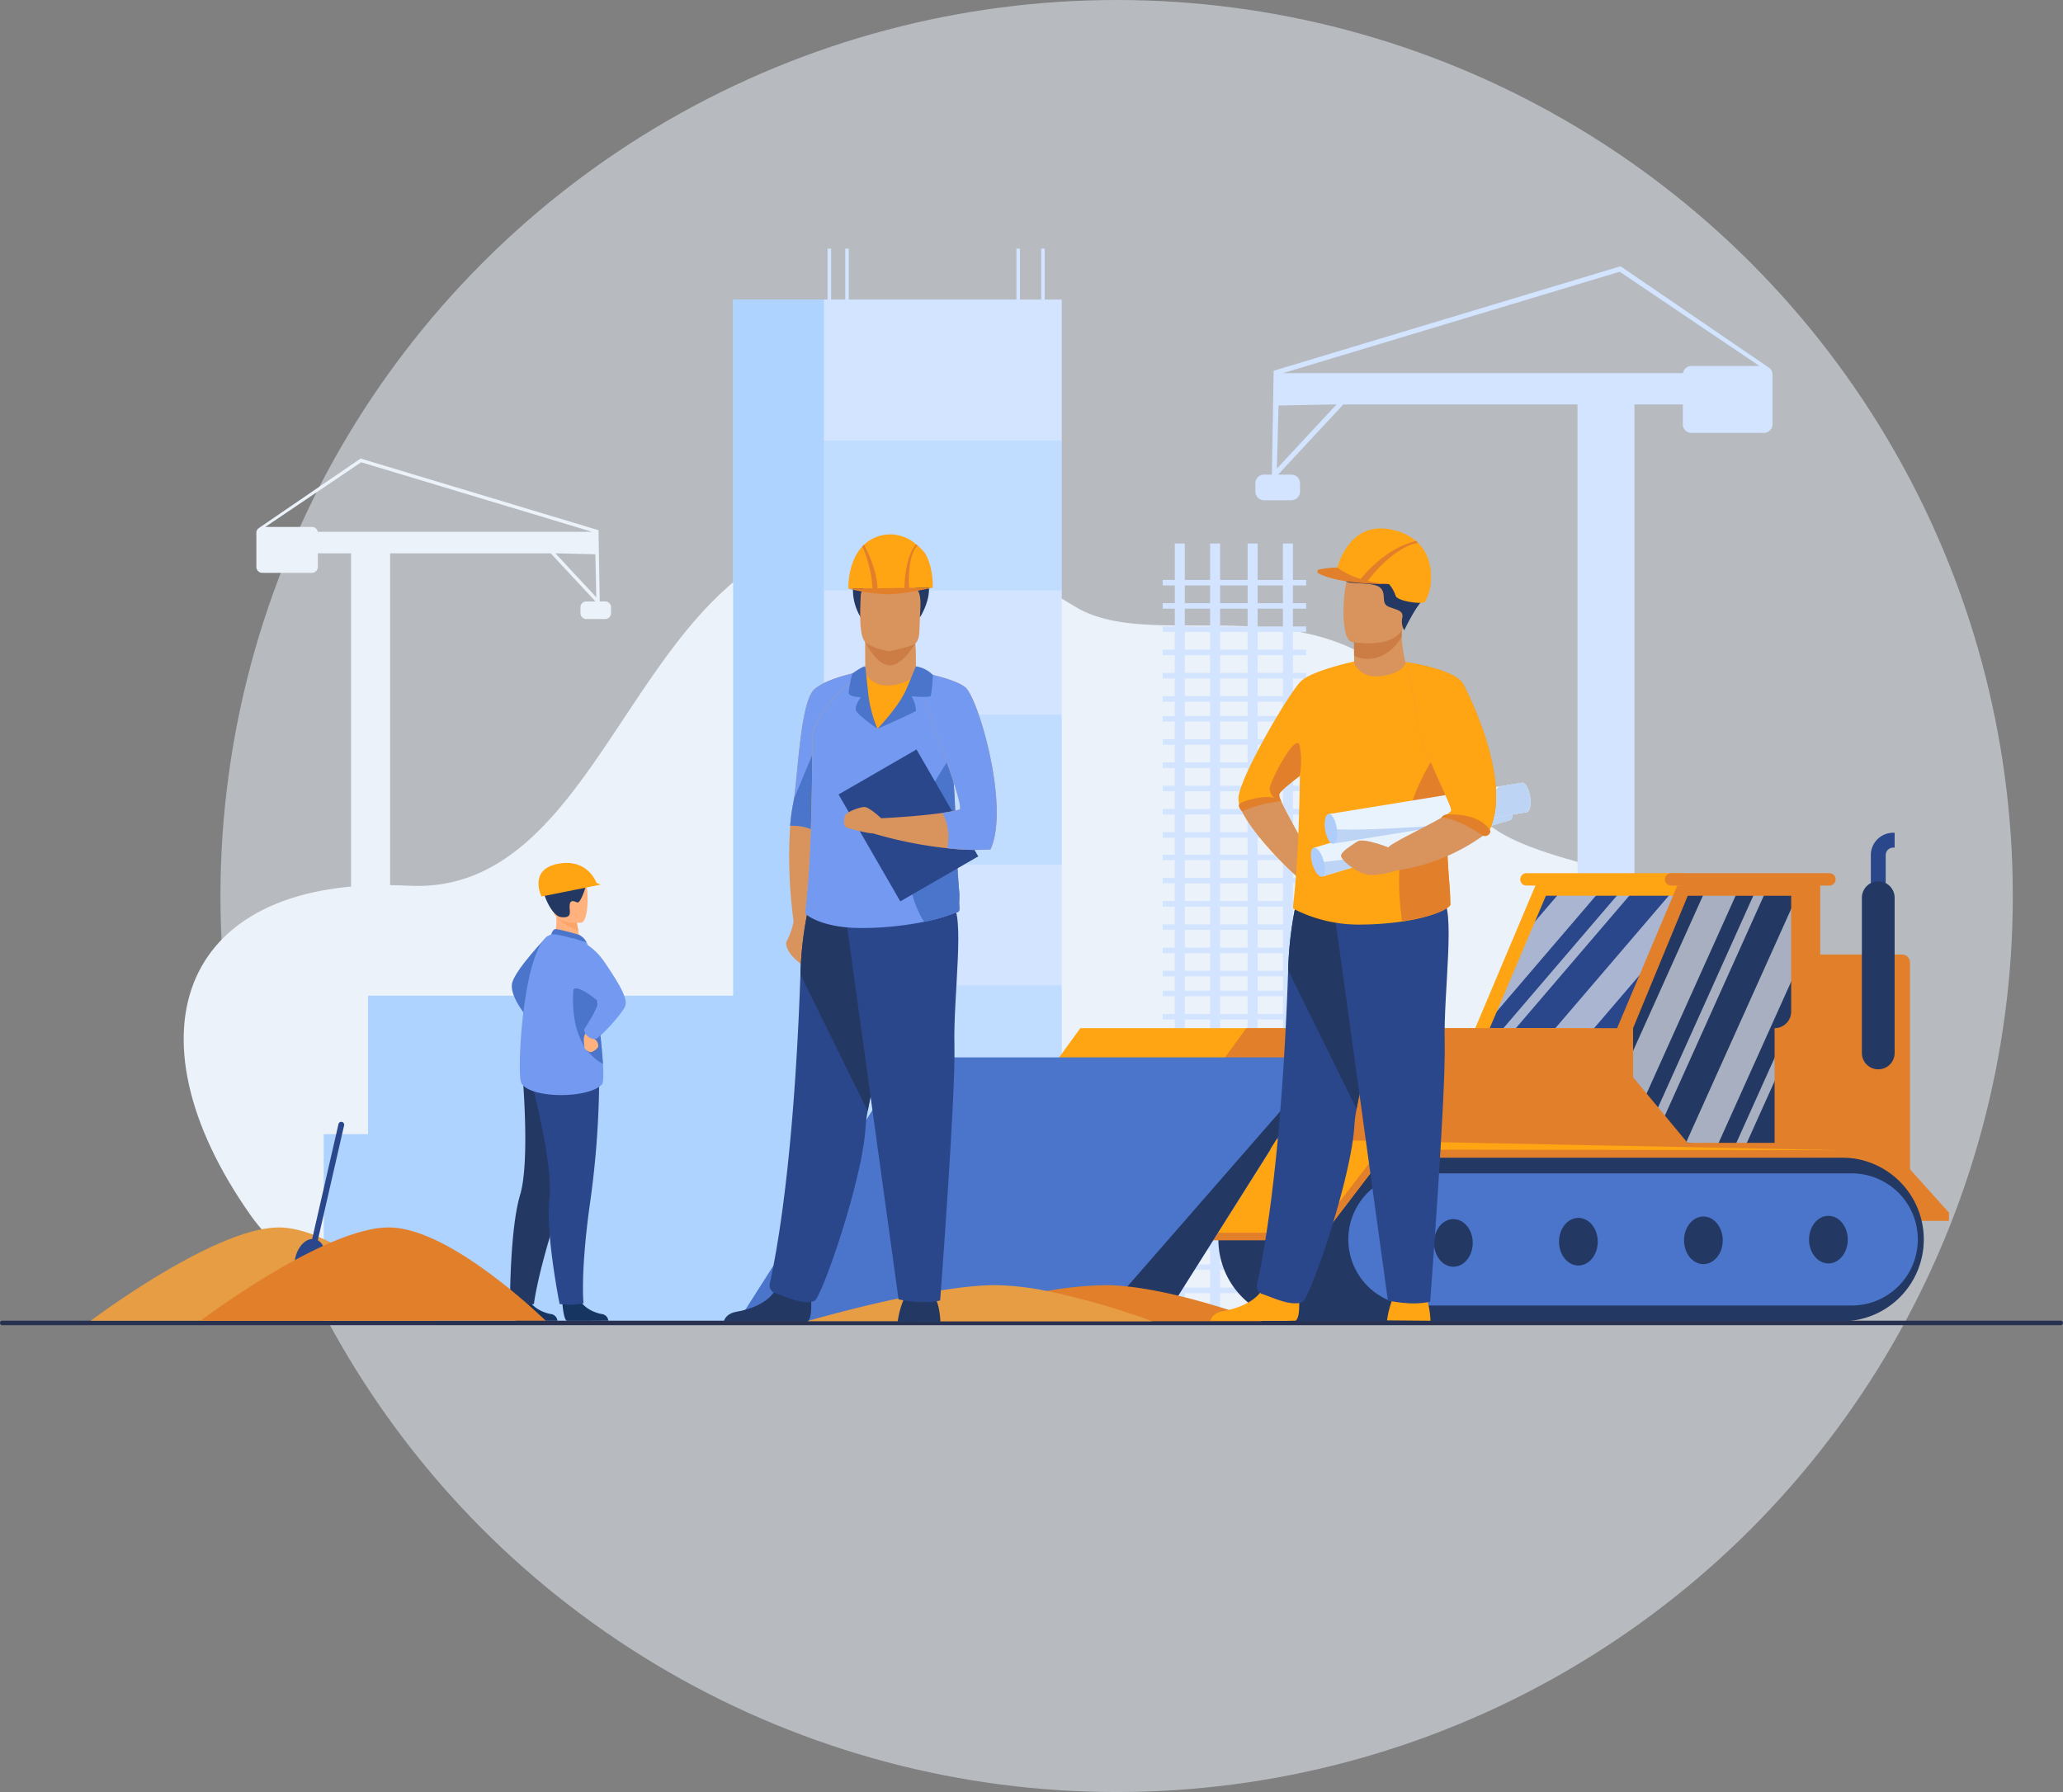 <?xml version="1.0" encoding="utf-8"?>
<svg xmlns="http://www.w3.org/2000/svg" xmlns:xlink="http://www.w3.org/1999/xlink" width="575.5" height="500" viewBox="0 0 575.5 500">
  <rect x="0" y="0" width="575.5" height="500" fill="#808080" stroke="none"/>
  <defs>
    <clipPath id="clip-path">
      <rect id="Rectangle_10417" data-name="Rectangle 10417" width="575.5" height="300.383" fill="none"/>
    </clipPath>
    <clipPath id="clip-path-2">
      <rect id="Rectangle_10406" data-name="Rectangle 10406" width="575.5" height="300.382" fill="none"/>
    </clipPath>
    <clipPath id="clip-path-3">
      <rect id="Rectangle_10397" data-name="Rectangle 10397" width="66.328" height="41.777" fill="none"/>
    </clipPath>
    <clipPath id="clip-path-6">
      <path id="Path_68865" data-name="Path 68865" d="M2194.032,860.853l-18.128,41.93v14.738l12.108,17.333h40.2l-1.142-74Z" transform="translate(-2175.904 -860.853)" fill="none"/>
    </clipPath>
    <clipPath id="clip-path-7">
      <rect id="Rectangle_10407" data-name="Rectangle 10407" width="40.371" height="72.189" fill="none"/>
    </clipPath>
    <clipPath id="clip-path-8">
      <rect id="Rectangle_10408" data-name="Rectangle 10408" width="34.592" height="71.27" fill="none"/>
    </clipPath>
    <clipPath id="clip-path-12">
      <path id="Path_68870" data-name="Path 68870" d="M2008.406,863.853l-16.5,38.92,38.609,3.84,17.713-42.76Z" transform="translate(-1991.904 -863.853)" fill="none"/>
    </clipPath>
    <clipPath id="clip-path-13">
      <rect id="Rectangle_10412" data-name="Rectangle 10412" width="51.493" height="54.225" fill="none"/>
    </clipPath>
    <clipPath id="clip-path-14">
      <rect id="Rectangle_10413" data-name="Rectangle 10413" width="46.102" height="51.949" fill="none"/>
    </clipPath>
  </defs>
  <g id="Group_41496" data-name="Group 41496" transform="translate(-205.5 -1047)">
    <circle id="Ellipse_1472" data-name="Ellipse 1472" cx="250" cy="250" r="250" transform="translate(267 1047)" fill="#eef6ff" opacity="0.5" style="mix-blend-mode: multiply;isolation: isolate"/>
    <g id="Group_41487" data-name="Group 41487" transform="translate(205.5 1116.364)">
      <g id="Mask_Group_41486" data-name="Mask Group 41486" clip-path="url(#clip-path)">
        <g id="Group_41456" data-name="Group 41456" transform="translate(0 0.001)">
          <g id="Group_41455" data-name="Group 41455" clip-path="url(#clip-path-2)">
            <path id="Path_68851" data-name="Path 68851" d="M331.515,601.311s-46.231-1.1-65.986-29.12c-35.789-50.761-19.66-95.276,44.055-91.962,71.277,3.707,62.486-153.647,185.9-77.888,26.8,16.451,86.445-18.1,110.274,53.882,5.667,17.116,48.221,18.308,75.723,32.035,43.14,21.531,30.957,113.412-9.8,113.774s-340.172-.721-340.172-.721" transform="translate(-195.606 -302.463)" fill="#ebf2f9"/>
            <path id="Path_68852" data-name="Path 68852" d="M1829.023,51.565l1.488.527-41.493-28.356-96.764,29.149-.495,28.984h-2.213a2.389,2.389,0,0,0-2.382,2.382v2.382a2.389,2.389,0,0,0,2.382,2.382h7.675a2.389,2.389,0,0,0,2.382-2.382V84.251a2.389,2.389,0,0,0-2.382-2.382h-3.735l18.21-19.585h65.322V317.949h15.88V62.284h13.5v5.558a2.389,2.389,0,0,0,2.382,2.382h20.247a2.389,2.389,0,0,0,2.382-2.382V53.947a2.389,2.389,0,0,0-2.382-2.382M1693.149,80.191l.468-17.606,16.182-.3Zm115.628-28.626a2.389,2.389,0,0,0-2.346,1.985H1694.862l93.925-28.294,38.994,26.309Z" transform="translate(-1336.952 -18.81)" fill="#d2e4ff"/>
            <path id="Path_68853" data-name="Path 68853" d="M441.83,322.07h-1.518l-.339-19.881-66.375-20L345.35,301.5a1.643,1.643,0,0,0-.226.155h0a1.633,1.633,0,0,0-.6,1.263v9.531a1.639,1.639,0,0,0,1.634,1.634h13.888a1.639,1.639,0,0,0,1.634-1.634v-3.812h9.259V484.009H381.83V308.636h44.807l12.491,13.434h-2.562a1.639,1.639,0,0,0-1.634,1.634v1.634a1.639,1.639,0,0,0,1.634,1.634h5.265a1.639,1.639,0,0,0,1.634-1.634V323.7a1.639,1.639,0,0,0-1.634-1.634m-80.177-19.425a1.638,1.638,0,0,0-1.609-1.362H347.008l26.748-18.047,64.428,19.408Zm77.706,18.274-11.421-12.283,11.146.273Z" transform="translate(-273.008 -223.619)" fill="#ebf2f9"/>
            <rect id="Rectangle_10395" data-name="Rectangle 10395" width="91.64" height="285.167" transform="translate(204.544 14.208)" fill="#d2e4ff"/>
            <g id="Group_41448" data-name="Group 41448" transform="translate(229.855 53.555)" opacity="0.5">
              <g id="Group_41447" data-name="Group 41447">
                <g id="Group_41446" data-name="Group 41446" clip-path="url(#clip-path-3)">
                  <rect id="Rectangle_10396" data-name="Rectangle 10396" width="66.329" height="41.777" transform="translate(-0.001 0)" fill="#aed3ff"/>
                </g>
              </g>
            </g>
            <g id="Group_41451" data-name="Group 41451" transform="translate(229.855 130.055)" opacity="0.5">
              <g id="Group_41450" data-name="Group 41450">
                <g id="Group_41449" data-name="Group 41449" clip-path="url(#clip-path-3)">
                  <rect id="Rectangle_10398" data-name="Rectangle 10398" width="66.329" height="41.777" transform="translate(-0.001)" fill="#aed3ff"/>
                </g>
              </g>
            </g>
            <g id="Group_41454" data-name="Group 41454" transform="translate(229.855 205.568)" opacity="0.5">
              <g id="Group_41453" data-name="Group 41453">
                <g id="Group_41452" data-name="Group 41452" clip-path="url(#clip-path-3)">
                  <rect id="Rectangle_10400" data-name="Rectangle 10400" width="66.329" height="41.777" transform="translate(-0.001)" fill="#aed3ff"/>
                </g>
              </g>
            </g>
            <path id="Path_68854" data-name="Path 68854" d="M435.037,301.321H447.4V262.689H549.278V68.451h25.311V353.779H549.278v-.161H435.037Z" transform="translate(-344.734 -54.243)" fill="#aed3ff"/>
            <path id="Path_68855" data-name="Path 68855" d="M1562.595,408.125v-1.539h3.368V396.428h2.788v10.158h7.063V396.428h2.788v10.158h7.678V396.428h2.788v10.158h7.063V396.428h2.788v10.158h3.694v1.539h-3.694v4.946h3.694v1.539h-3.694v4.946h3.694V421.1h-3.694v4.946h3.694v1.539h-3.694v4.946h3.694v1.539h-3.694v4.946h3.694v1.539h-3.694v4h3.694v1.539h-3.694v4.946h3.694v1.539h-3.694v4.946h3.694v1.539h-3.694v4.946h3.694v1.539h-3.694v4.946h3.694v1.539h-3.694v4.946h3.694v1.539h-3.694v4.72h3.694v1.539h-3.694v4.946h3.694v1.539h-3.694v4.946h3.694v1.539h-3.694v4.946h3.694v1.539h-3.694v4.946h3.694v1.539h-3.694v4.946h3.694V517.2h-3.694v4h3.694v1.539h-3.694v4.946h3.694v1.539h-3.694v4.946h3.694v1.539h-3.694v4.946h3.694V542.2h-3.694v4.946h3.694v1.539h-3.694v4.946h3.694v1.539h-3.694v4.412h3.694v1.539h-3.694v4.946h3.694V567.6h-3.694v4.946h3.694v1.539h-3.694v4.946h3.694v1.539h-3.694v4.946h3.694v1.539h-3.694V592h3.694v1.539h-3.694v4h3.694v1.539h-3.694v4.946h3.694v1.539h-3.694v4.946h3.694v1.539h-40.018v-1.539h3.368v-4.946h-3.368v-1.539h3.368v-4.946h-3.368v-1.539h3.368v-4h-3.368V592h3.368v-4.946h-3.368v-1.539h3.368v-4.946h-3.368v-1.539h3.368v-4.946h-3.368v-1.539h3.368V567.6h-3.368v-1.539h3.368v-4.946h-3.368v-1.539h3.368v-4.412h-3.368v-1.539h3.368v-4.946h-3.368v-1.539h3.368V542.2h-3.368v-1.539h3.368v-4.946h-3.368v-1.539h3.368v-4.946h-3.368v-1.539h3.368v-4.946h-3.368V521.2h3.368v-4h-3.368v-1.539h3.368v-4.946h-3.368v-1.539h3.368V504.23h-3.368v-1.539h3.368v-4.946h-3.368v-1.539h3.368V491.26h-3.368v-1.539h3.368v-4.946h-3.368v-1.539h3.368v-4.72h-3.368v-1.539h3.368v-4.946h-3.368v-1.539h3.368v-4.946h-3.368v-1.539h3.368v-4.946h-3.368v-1.539h3.368v-4.946h-3.368v-1.539h3.368v-4.946h-3.368v-1.539h3.368v-4h-3.368v-1.539h3.368v-4.946h-3.368v-1.539h3.368V427.58h-3.368v-1.539h3.368V421.1h-3.368v-1.539h3.368V414.61h-3.368v-1.539h3.368v-4.946Zm16.007,4.946h7.678v-4.946H1578.6Zm7.678,186.012H1578.6v4.946h7.678Zm-7.678,11.431h7.678v-4.946H1578.6Zm7.678-16.972H1578.6v4h7.678Zm0-6.485H1578.6V592h7.678Zm0-6.485H1578.6v4.946h7.678Zm0-6.485H1578.6v4.946h7.678Zm0-6.485H1578.6v4.946h7.678Zm0-6.485H1578.6v4.946h7.678Zm0-5.951H1578.6v4.412h7.678Zm0-6.485H1578.6v4.946h7.678Zm0-6.485H1578.6v4.946h7.678Zm0-6.485H1578.6v4.946h7.678Zm0-6.485H1578.6v4.946h7.678Zm0-6.485H1578.6v4.946h7.678Zm0-5.541H1578.6v4h7.678Zm0-6.485H1578.6v4.946h7.678Zm0-6.485H1578.6v4.946h7.678Zm0-6.485H1578.6v4.946h7.678Zm0-6.485H1578.6v4.946h7.678Zm0-6.485H1578.6v4.946h7.678Zm0-6.259H1578.6v4.72h7.678Zm0-6.485H1578.6v4.946h7.678Zm0-6.485H1578.6v4.946h7.678Zm0-6.485H1578.6v4.946h7.678Zm0-6.485H1578.6v4.946h7.678Zm0-6.485H1578.6v4.946h7.678Zm0-5.541H1578.6v4h7.678Zm0-6.485H1578.6v4.946h7.678Zm0-6.485H1578.6v4.946h7.678Zm0-6.485H1578.6v4.946h7.678Zm0-6.485H1578.6v4.946h7.678Zm9.851-6.485h-7.062v4.946h7.063Zm0,6.485h-7.062v4.946h7.063Zm0,6.485h-7.062v4.946h7.063Zm0,6.485h-7.062v4.946h7.063Zm0,6.485h-7.062v4.946h7.063Zm0,6.485h-7.062v4h7.063Zm0,5.541h-7.062v4.946h7.063Zm0,6.485h-7.062v4.946h7.063Zm0,6.485h-7.062v4.946h7.063Zm0,6.485h-7.062v4.946h7.063Zm0,6.485h-7.062v4.946h7.063Zm0,6.485h-7.062v4.72h7.063Zm0,6.259h-7.062v4.946h7.063Zm0,6.485h-7.062v4.946h7.063Zm0,6.485h-7.062v4.946h7.063Zm0,6.485h-7.062v4.946h7.063Zm0,6.485h-7.062v4.946h7.063Zm0,6.485h-7.062v4h7.063Zm0,5.541h-7.062v4.946h7.063Zm0,6.485h-7.062v4.946h7.063Zm0,6.485h-7.062v4.946h7.063Zm0,6.485h-7.062v4.946h7.063Zm0,6.485h-7.062v4.946h7.063Zm0,6.485h-7.062v4.412h7.063Zm0,5.951h-7.062v4.946h7.063Zm0,6.485h-7.062v4.946h7.063Zm0,6.485h-7.062v4.946h7.063Zm0,6.485h-7.062v4.946h7.063Zm0,6.485h-7.062V592h7.063Zm0,6.485h-7.062v4h7.063Zm0,5.541h-7.062v4.946h7.063Zm0,6.485h-7.062v4.946h7.063Zm-27.379,4.946h7.063v-4.946h-7.062Zm0-6.485h7.063v-4.946h-7.062Zm0-6.485h7.063v-4h-7.062Zm0-5.541h7.063v-4.946h-7.062Zm0-6.485h7.063v-4.946h-7.062Zm0-6.485h7.063v-4.946h-7.062Zm0-6.485h7.063V567.6h-7.062Zm0-6.485h7.063v-4.946h-7.062Zm0-6.485h7.063v-4.412h-7.062Zm0-5.951h7.063v-4.946h-7.062Zm0-6.485h7.063V542.2h-7.062Zm0-6.485h7.063v-4.946h-7.062Zm0-6.485h7.063v-4.946h-7.062Zm0-6.485h7.063v-4.946h-7.062Zm0-6.485h7.063v-4h-7.062Zm0-5.541h7.063v-4.946h-7.062Zm0-6.485h7.063V504.23h-7.062Zm0-6.485h7.063v-4.946h-7.062Zm0-6.485h7.063V491.26h-7.062Zm0-6.485h7.063v-4.946h-7.062Zm0-6.485h7.063v-4.72h-7.062Zm0-6.259h7.063v-4.946h-7.062Zm0-6.485h7.063v-4.946h-7.062Zm0-6.485h7.063v-4.946h-7.062Zm0-6.485h7.063v-4.946h-7.062Zm0-6.485h7.063v-4.946h-7.062Zm0-6.485h7.063v-4h-7.062Zm0-5.541h7.063v-4.946h-7.062Zm0-6.485h7.063V427.58h-7.062Zm0-6.485h7.063V421.1h-7.062Zm0-6.485h7.063V414.61h-7.062Zm0-6.485h7.063v-4.946h-7.062Z" transform="translate(-1238.24 -314.141)" fill="#d2e4ff"/>
            <rect id="Rectangle_10402" data-name="Rectangle 10402" width="0.987" height="17.563" transform="translate(290.454 0)" fill="#d2e4ff"/>
            <rect id="Rectangle_10403" data-name="Rectangle 10403" width="0.987" height="17.563" transform="translate(235.793 0)" fill="#d2e4ff"/>
            <rect id="Rectangle_10404" data-name="Rectangle 10404" width="0.987" height="17.563" transform="translate(283.547 0)" fill="#d2e4ff"/>
            <rect id="Rectangle_10405" data-name="Rectangle 10405" width="0.987" height="17.563" transform="translate(230.86 0)" fill="#d2e4ff"/>
            <path id="Path_68856" data-name="Path 68856" d="M574.868,1442.286H.632a.632.632,0,0,1,0-1.264H574.868a.632.632,0,0,1,0,1.264" transform="translate(0 -1141.904)" fill="#283250"/>
            <path id="Path_68857" data-name="Path 68857" d="M218.237,1341.729H121.924c6.56-4.842,37.145-26.717,53.331-25.992,4.223.19,8.922,1.811,13.648,4.185,12.108,6.083,24.4,17.126,29.334,21.807" transform="translate(-96.616 -1042.61)" fill="#e69d43"/>
            <path id="Path_68858" data-name="Path 68858" d="M406.908,1173.788a.811.811,0,0,0-.969.608l-7.342,32.065c-1.983.059-4,2.206-4.684,5.2l-.7,3.055a4.242,4.242,0,0,0-.1.514l8.153,1.867a2.141,2.141,0,0,0,.159-.5l.7-3.055c.683-2.983-.191-5.787-1.957-6.714l7.343-32.07a.811.811,0,0,0-.608-.969" transform="translate(-311.517 -930.125)" fill="#2b478b"/>
            <path id="Path_68859" data-name="Path 68859" d="M356.757,1364.8s16.934-4.387,22.341-.816-2.754,7.345-2.754,7.345Z" transform="translate(-282.703 -1079.749)" fill="#e69d43"/>
            <path id="Path_68860" data-name="Path 68860" d="M2175.9,902.783l18.128-41.93h33.039l1.142,74h-40.2L2175.9,917.521Z" transform="translate(-1724.242 -682.163)" fill="#233862"/>
          </g>
        </g>
        <g id="Group_41470" data-name="Group 41470" transform="translate(451.662 178.691)">
          <g id="Group_41469" data-name="Group 41469" clip-path="url(#clip-path-6)">
            <g id="Group_41459" data-name="Group 41459" transform="translate(-5.813 -4.055)" opacity="0.6">
              <g id="Group_41458" data-name="Group 41458">
                <g id="Group_41457" data-name="Group 41457" clip-path="url(#clip-path-7)">
                  <path id="Path_68861" data-name="Path 68861" d="M2156.407,913.506l-8.513-1.354,31.859-70.835,8.513,1.354Z" transform="translate(-2147.895 -841.317)" fill="#fff"/>
                </g>
              </g>
            </g>
            <g id="Group_41462" data-name="Group 41462" transform="translate(7.306 -1.968)" opacity="0.6">
              <g id="Group_41461" data-name="Group 41461">
                <g id="Group_41460" data-name="Group 41460" clip-path="url(#clip-path-8)">
                  <path id="Path_68862" data-name="Path 68862" d="M2213.833,922.641l-2.733-.435,31.859-70.835,2.733.435Z" transform="translate(-2211.1 -851.371)" fill="#fff"/>
                </g>
              </g>
            </g>
            <g id="Group_41465" data-name="Group 41465" transform="translate(18.714 -0.153)" opacity="0.6">
              <g id="Group_41464" data-name="Group 41464">
                <g id="Group_41463" data-name="Group 41463" clip-path="url(#clip-path-7)">
                  <path id="Path_68863" data-name="Path 68863" d="M2274.571,932.3l-8.513-1.354,31.859-70.835,8.513,1.354Z" transform="translate(-2266.059 -860.114)" fill="#fff"/>
                </g>
              </g>
            </g>
            <g id="Group_41468" data-name="Group 41468" transform="translate(31.833 1.934)" opacity="0.6">
              <g id="Group_41467" data-name="Group 41467">
                <g id="Group_41466" data-name="Group 41466" clip-path="url(#clip-path-8)">
                  <path id="Path_68864" data-name="Path 68864" d="M2332,941.438l-2.733-.435,31.859-70.835,2.733.435Z" transform="translate(-2329.263 -870.168)" fill="#fff"/>
                </g>
              </g>
            </g>
          </g>
        </g>
        <g id="Group_41472" data-name="Group 41472" transform="translate(0 0.001)">
          <g id="Group_41471" data-name="Group 41471" clip-path="url(#clip-path-2)">
            <path id="Path_68866" data-name="Path 68866" d="M1991.9,902.773l16.5-38.92h39.82l-17.713,42.76Z" transform="translate(-1578.436 -684.54)" fill="#2b478b"/>
          </g>
        </g>
        <g id="Group_41483" data-name="Group 41483" transform="translate(413.468 179.314)">
          <g id="Group_41482" data-name="Group 41482" clip-path="url(#clip-path-12)">
            <g id="Group_41475" data-name="Group 41475" transform="translate(-10.496 -12.954)" opacity="0.6">
              <g id="Group_41474" data-name="Group 41474">
                <g id="Group_41473" data-name="Group 41473" clip-path="url(#clip-path-13)">
                  <path id="Path_68867" data-name="Path 68867" d="M1949.284,855.672l-7.941-3.353,43.551-50.873,7.941,3.353Z" transform="translate(-1941.342 -801.447)" fill="#fff"/>
                </g>
              </g>
            </g>
            <g id="Group_41478" data-name="Group 41478" transform="translate(1.743 -7.787)" opacity="0.6">
              <g id="Group_41477" data-name="Group 41477">
                <g id="Group_41476" data-name="Group 41476" clip-path="url(#clip-path-14)">
                  <path id="Path_68868" data-name="Path 68868" d="M2002.853,878.287l-2.55-1.077,43.551-50.873,2.55,1.077Z" transform="translate(-2000.303 -826.338)" fill="#fff"/>
                </g>
              </g>
            </g>
            <g id="Group_41481" data-name="Group 41481" transform="translate(12.385 -3.294)" opacity="0.6">
              <g id="Group_41480" data-name="Group 41480">
                <g id="Group_41479" data-name="Group 41479" clip-path="url(#clip-path-13)">
                  <path id="Path_68869" data-name="Path 68869" d="M2059.512,902.21l-7.941-3.353,43.551-50.873,7.941,3.353Z" transform="translate(-2051.57 -847.984)" fill="#fff"/>
                </g>
              </g>
            </g>
          </g>
        </g>
        <g id="Group_41485" data-name="Group 41485" transform="translate(0 0.001)">
          <g id="Group_41484" data-name="Group 41484" clip-path="url(#clip-path-2)">
            <path id="Path_68871" data-name="Path 68871" d="M2518.39,805.39h-4.152V791.422a6.243,6.243,0,0,1,6.236-6.236h.407v4.151h-.407a2.086,2.086,0,0,0-2.084,2.084Z" transform="translate(-1992.346 -622.202)" fill="#2b478b"/>
            <path id="Path_68872" data-name="Path 68872" d="M1996.812,855.186l-17.575,41.653,4.74-1.661,15.672-36.948h35.7l1.253-3.045Z" transform="translate(-1568.398 -677.672)" fill="#ffa412"/>
            <path id="Path_68873" data-name="Path 68873" d="M2462.371,1210.853l15.845,17.644v2.283h-36.94v-18.474Z" transform="translate(-1934.529 -959.512)" fill="#e27f2b"/>
            <path id="Path_68874" data-name="Path 68874" d="M1396.132,1057l6.642-9.15h141.5l20.9,33.835H1389.9Z" transform="translate(-1101.396 -830.347)" fill="#ffa412"/>
            <path id="Path_68875" data-name="Path 68875" d="M1933.036,1276.122H1786.9v-40.269h143.5a21.449,21.449,0,0,1,21.449,21.449,18.82,18.82,0,0,1-18.82,18.82" transform="translate(-1415.988 -979.322)" fill="#4a75cb"/>
            <path id="Path_68876" data-name="Path 68876" d="M1811.352,1221.853H1660.237a22.833,22.833,0,0,0-22.833,22.833h0a22.833,22.833,0,0,0,22.833,22.833h151.114a22.833,22.833,0,0,0,22.833-22.833h0a22.833,22.833,0,0,0-22.833-22.833m21.172,22.833a18.434,18.434,0,0,1-18.434,18.434h-122a18.434,18.434,0,0,1-18.434-18.434h0a18.433,18.433,0,0,1,18.434-18.433h122a18.433,18.433,0,0,1,18.434,18.433Z" transform="translate(-1297.521 -968.229)" fill="#233862"/>
            <path id="Path_68877" data-name="Path 68877" d="M1938.032,1311.161c0,3.669-2.416,6.642-5.4,6.642s-5.4-2.974-5.4-6.642,2.417-6.642,5.4-6.642,5.4,2.974,5.4,6.642" transform="translate(-1527.193 -1033.735)" fill="#233862"/>
            <path id="Path_68878" data-name="Path 68878" d="M2106.032,1309.5c0,3.668-2.417,6.642-5.4,6.642s-5.4-2.974-5.4-6.642,2.417-6.642,5.4-6.642,5.4,2.974,5.4,6.642" transform="translate(-1660.32 -1032.415)" fill="#233862"/>
            <path id="Path_68879" data-name="Path 68879" d="M2274.032,1307.661c0,3.669-2.417,6.643-5.4,6.643s-5.4-2.974-5.4-6.643,2.417-6.642,5.4-6.642,5.4,2.974,5.4,6.642" transform="translate(-1793.448 -1030.962)" fill="#233862"/>
            <path id="Path_68880" data-name="Path 68880" d="M2442.032,1306.745c0,3.668-2.417,6.642-5.4,6.642s-5.4-2.974-5.4-6.642,2.417-6.642,5.4-6.642,5.4,2.974,5.4,6.642" transform="translate(-1926.575 -1030.236)" fill="#233862"/>
            <path id="Path_68881" data-name="Path 68881" d="M1593.9,1234.1l37.156,2.11,17.644-23.075h142.188v-2.283H1613.831Z" transform="translate(-1263.051 -959.512)" fill="#ffa412"/>
            <path id="Path_68882" data-name="Path 68882" d="M1593.9,1236.211v-2.11h36.222l17.851-23.248h142.915v2.283H1648.7l-17.644,23.075Z" transform="translate(-1263.051 -959.512)" fill="#e27f2b"/>
            <path id="Path_68883" data-name="Path 68883" d="M1785.878,895.228v-39.98h-39.793l-16.868,39.98H1625.774l-6.642,9.151-6.227,24.684h175.262V895.228Zm-12.726,32h-24.286l-15.187-18.3v-13.7h-.008l15.251-36.935h28.853V890.6a4.623,4.623,0,0,1-4.623,4.623Z" transform="translate(-1278.106 -677.721)" fill="#e27f2b"/>
            <path id="Path_68884" data-name="Path 68884" d="M2424.238,948.853h25.929a2.231,2.231,0,0,1,2.231,2.231v60.664l-9.548-7.161H2422.4Z" transform="translate(-1919.575 -751.896)" fill="#e27f2b"/>
            <path id="Path_68885" data-name="Path 68885" d="M1110.5,1160.626l-118.246-.045,46.783-73.471H1157Z" transform="translate(-786.284 -861.455)" fill="#4a75cb"/>
            <path id="Path_68886" data-name="Path 68886" d="M1189.507,1156.58H1092l86.982-8.736,57.576-65.991Z" transform="translate(-865.328 -857.289)" fill="#233862"/>
            <path id="Path_68887" data-name="Path 68887" d="M2087.942,842.979H2044.8a1.73,1.73,0,0,1,0-3.46h43.141a1.73,1.73,0,0,1,0,3.46" transform="translate(-1618.982 -665.257)" fill="#ffa412"/>
            <path id="Path_68888" data-name="Path 68888" d="M2283.445,842.979H2239.3a1.73,1.73,0,1,1,0-3.46h44.144a1.73,1.73,0,0,1,0,3.46" transform="translate(-1773.108 -665.257)" fill="#e27f2b"/>
            <path id="Path_68889" data-name="Path 68889" d="M2506.8,902.966h0a4.567,4.567,0,0,1-4.566-4.567V855.086a4.567,4.567,0,0,1,4.566-4.567h0a4.567,4.567,0,0,1,4.567,4.567V898.4a4.567,4.567,0,0,1-4.567,4.567" transform="translate(-1982.837 -673.974)" fill="#233862"/>
            <path id="Path_68890" data-name="Path 68890" d="M1707.06,1199.732l1.843-2.913,157.127,3.121Z" transform="translate(-1352.718 -948.391)" fill="#ffa412"/>
            <path id="Path_68891" data-name="Path 68891" d="M1328.187,1403.37h-96.313a364.36,364.36,0,0,1,36.363-8.434,99.8,99.8,0,0,1,16.968-1.619c15.04.261,36.12,7.536,42.983,10.052" transform="translate(-976.169 -1104.096)" fill="#e27f2b"/>
            <path id="Path_68892" data-name="Path 68892" d="M1180.693,1403.371H1084.38c6.56-1.873,37.146-10.333,53.331-10.053a80.834,80.834,0,0,1,13.648,1.619,206.532,206.532,0,0,1,29.334,8.434" transform="translate(-859.29 -1104.096)" fill="#e69d43"/>
            <path id="Path_68893" data-name="Path 68893" d="M1071.966,602.424c3.465-17.763,6.641-34.768,6.641-34.768s-9.865,1.495-14.112,5.034-4.677,26.076-6.093,32.447a49.869,49.869,0,0,0-.744,5.731,133.476,133.476,0,0,0,.956,26.731,20.852,20.852,0,0,1-2.036,5.669s-.865,2.674,4.8,6.685c3.609,2.557,6.825-28.222,10.59-47.53" transform="translate(-837.222 -449.827)" fill="#d9935c"/>
            <path id="Path_68894" data-name="Path 68894" d="M1082.913,567.657s-1.831,9.8-4.228,22.292c-.76,3.964-1.578,8.2-2.413,12.476-3.395,6.654-6.308,11.178-7.208,10.327-1.836-1.733-5.059-1.947-7.1-1.883a49.846,49.846,0,0,1,.744-5.731c.112-.5.217-1.107.319-1.795,1.188-8.016,1.861-27.393,5.773-30.652,4.247-3.539,14.112-5.034,14.112-5.034" transform="translate(-841.528 -449.827)" fill="#739af0"/>
            <path id="Path_68895" data-name="Path 68895" d="M1078.685,632.387c-.76,3.964-1.578,8.2-2.413,12.476-3.395,6.654-6.308,11.178-7.208,10.327-1.836-1.734-5.059-1.948-7.1-1.883a49.846,49.846,0,0,1,.744-5.73c.112-.5.217-1.107.319-1.795l10.178-24.569Z" transform="translate(-841.528 -492.265)" fill="#4a75cb"/>
            <path id="Path_68896" data-name="Path 68896" d="M1176.793,524.519a75.124,75.124,0,0,0-.445-10.984l-13.688,2.237s0,4.177.06,8.812l-.013,0s-.373,4.3,4.923,4.929,9.307-1.678,9.164-5" transform="translate(-921.321 -406.939)" fill="#d9935c"/>
            <path id="Path_68897" data-name="Path 68897" d="M1162.475,528.379s3.225,6.607,6.921,6.607,7.157-6.214,7.157-6.214Z" transform="translate(-921.175 -418.702)" fill="#cb7d45"/>
            <path id="Path_68898" data-name="Path 68898" d="M1206.429,1413.945a24.117,24.117,0,0,1,1.652-6.187c1.154-2.307,8.494-.839,8.494-.839s1.468,1.258,1.783,7.131Z" transform="translate(-956.005 -1114.515)" fill="#233862"/>
            <path id="Path_68899" data-name="Path 68899" d="M996.181,1395.012c1.725-1.053.743-8.907.743-8.907s-8.037-6.43-9.143-1.507-7.636,7.133-11.353,7.736c-2.566.416-3.361,1.837-3.607,2.678Z" transform="translate(-770.889 -1095.721)" fill="#233862"/>
            <path id="Path_68900" data-name="Path 68900" d="M1165.061,433.146s9.138-14.408-8.409-15.361c0,0-6.581.775-8.071-.715,0,0-5.1,7.759-.337,16.076s16.817,0,16.817,0" transform="translate(-908.286 -330.498)" fill="#233862"/>
            <path id="Path_68901" data-name="Path 68901" d="M1157.8,464.782c1.33,1.047,5.23,2.086,6.358,2.207,0,0,5.783-1.29,6.834-1.924,1.628-.987,1.523-2.984,1.606-5.762.1-3.287.431-5.869.064-7.764-.436-2.267-1.874-3.557-5.9-3.907-7.387-.641-10.465,1.209-10.594,3.685-.033.665-.064,1.3-.086,1.9-.3,7.724.314,10.463,1.714,11.564" transform="translate(-916.051 -354.615)" fill="#d9935c"/>
            <path id="Path_68902" data-name="Path 68902" d="M1061.609,930.385a37.072,37.072,0,0,0-.59,4.342c-.747,14.574-12.268,47.9-14.329,48.675-3.188,1.2-8.21-1.354-10.837-2.191a2.253,2.253,0,0,1-1.581-2.56c5.705-26.229,7.8-64,8.565-86.359a101.44,101.44,0,0,1,2.319-19.043s28.1-7.5,28.266,1.987c.148,8.392-9.308,41.305-11.813,55.15" transform="translate(-819.547 -689.756)" fill="#2b478b"/>
            <path id="Path_68903" data-name="Path 68903" d="M1094.483,930.385l-18.771-38.093a101.465,101.465,0,0,1,2.319-19.043s28.1-7.5,28.266,1.987c.148,8.392-9.308,41.305-11.813,55.15" transform="translate(-852.422 -689.756)" fill="#233862"/>
            <path id="Path_68904" data-name="Path 68904" d="M1136.024,880.643,1150.878,988.3s6.523,1.573,11.6.315c0,0,4.349-57.259,3.986-71.1s3.121-37.041-.8-39.6-29.643,2.726-29.643,2.726" transform="translate(-900.214 -695.131)" fill="#2b478b"/>
            <path id="Path_68905" data-name="Path 68905" d="M1125.173,632.6a2.219,2.219,0,0,1-2.185,2.306l-23.409.357-17.193.263c-.805.014,1.74-6.427,1.792-48.427.013-9.372,14.523-19.457,14.79-19.457l0,0c0,1.35,2.127,3.842,5.4,4.055,3.889.255,8.66-1.68,8.66-3.92a10.371,10.371,0,0,1,1.178,1.521c1.941,2.828,5.852,9.724,8.348,21.73,1.971,9.481,1.213,22.156,2.632,38.511.1,1.182-.049,2.231-.019,3.058" transform="translate(-857.586 -449.816)" fill="#ffa412"/>
            <path id="Path_68906" data-name="Path 68906" d="M1124.309,635.038a47.647,47.647,0,0,1-8.932,2.6,88.031,88.031,0,0,1-17.305,1.738c-11.378.072-15.686-3.849-15.686-3.849-.805.014,1.74-6.427,1.792-48.427.013-9.372,14.522-19.457,14.79-19.457l0,0s-.373,12.481,3.4,16.151c0,0,5.295-4.09,12.164-15.73,1.941,2.828,5.526,10.961,8.022,22.966a64.983,64.983,0,0,1,1.063,7.97c.662,8.284.514,18.4,1.568,30.541.1,1.182-.049,2.231-.019,3.058.049,1.247.384,2.418-.864,2.437" transform="translate(-857.586 -449.816)" fill="#739af0"/>
            <path id="Path_68907" data-name="Path 68907" d="M1233.774,724.729a47.646,47.646,0,0,1-8.932,2.6c-1.831-2.792-4.139-7.832-4.458-15.774-.541-13.431,12.218-30.727,12.218-30.727l.487,7.866c.662,8.284.514,18.4,1.568,30.541.1,1.182-.049,2.231-.019,3.058.049,1.247.384,2.418-.864,2.437" transform="translate(-967.05 -539.506)" fill="#4a75cb"/>
            <rect id="Rectangle_10415" data-name="Rectangle 10415" width="25.111" height="34.446" transform="matrix(0.866, -0.5, 0.5, 0.866, 233.926, 152.301)" fill="#2b478b"/>
            <path id="Path_68908" data-name="Path 68908" d="M1168.077,572.684c-2.663-2.014-8.919-3.442-12-4.049-1.085-.214-1.776-.326-1.776-.326.321,1.48,1.043,3.8,1.987,6.589,3.955,11.683,11.793,31.549,10.214,31.972a43.472,43.472,0,0,1-4.738.912c-6.875,1.007-16.127,1.452-17.095,1.5-.076-.071-3.371-3.143-4.654-3.143s-5.04,1.363-5.421,2.412-.535,2.936.534,3.356a48.049,48.049,0,0,0,6.643,1.573,3.036,3.036,0,0,0,.551,0,116.022,116.022,0,0,0,20.765,4.167,67.132,67.132,0,0,0,12.066.348c5.515-11.87-3.476-42.581-7.079-45.3" transform="translate(-898.855 -450.343)" fill="#d9935c"/>
            <path id="Path_68909" data-name="Path 68909" d="M1257.226,619.073a67.133,67.133,0,0,1-12.067-.347,14.416,14.416,0,0,0-1.323-9.857,43.456,43.456,0,0,0,4.738-.913c1.579-.423-6.259-20.289-10.214-31.972-.316-3.777-.483-6.3-.483-6.3l.272.041c3.078.607,9.334,2.035,12,4.049,3.6,2.723,12.594,33.433,7.079,45.3" transform="translate(-980.926 -451.43)" fill="#739af0"/>
            <path id="Path_68910" data-name="Path 68910" d="M1179.274,578.9s10.592-4.667,10.749-5.034a8.39,8.39,0,0,0-1.258-4.038s5.086.472,5.4-.157a44.442,44.442,0,0,0,.55-5.806,8.551,8.551,0,0,0-4.739-2.4s-2.3,5.72-3.152,7.421c-2.255,4.509-7.551,10.015-7.551,10.015" transform="translate(-934.487 -444.918)" fill="#4a75cb"/>
            <path id="Path_68911" data-name="Path 68911" d="M1146.014,569.756a35.319,35.319,0,0,0,2.517,9.229s-5.532-3.854-6-5.112,1.337-3.7,1.337-3.7-3.3-.079-3.382-1.18a35.461,35.461,0,0,1,1.022-5.427s2.841-2.074,3.628-2Z" transform="translate(-903.744 -445.004)" fill="#4a75cb"/>
            <path id="Path_68912" data-name="Path 68912" d="M1163.706,398.937l-23.522.252s-.345-7.093,3.731-11.615q.279-.314.592-.609a10.491,10.491,0,0,1,3.213-2.088,10.766,10.766,0,0,1,11.038,1.7c.24.181.466.364.676.545a14.175,14.175,0,0,1,2.064,2.13s2.284,3.115,2.208,9.682" transform="translate(-903.505 -304.315)" fill="#ffa412"/>
            <path id="Path_68913" data-name="Path 68913" d="M1157.127,409.722c-.065-.955-.48-9.089,2.378-11.847a4.45,4.45,0,0,0-.39-.325c-3.047,3.171-3.289,11.176-3.276,12.186l-7.519.081c-.223-5.761-3.4-11.5-3.784-12.138a5.27,5.27,0,0,0-.434.445,34.322,34.322,0,0,1,2.826,11.707l-6.715.072a51.346,51.346,0,0,0,10.983,1.561c4.719-.059,12.539-1.812,12.539-1.812Z" transform="translate(-903.533 -315.03)" fill="#e27f2b"/>
            <path id="Path_68914" data-name="Path 68914" d="M1664.681,595.207c2.241,6.86,14.456,18.719,16.144,19.9,0,0,2.842-4.736,2.274-7.389-.464-2.165-5.22-9.884-6.847-13.677-.085-.2-.161-.385-.227-.559a3.407,3.407,0,0,1-.315-1.3c.082-.824,2.671-2.829,5.682-5.207,3.913-3.092,8.535-6.811,9.286-9.382,1.326-4.547,5.921-22.552,5.921-22.552s-11.415,2.469-14.636,5.311-17.052,26.525-17.62,32.588a5.687,5.687,0,0,0,.339,2.266" transform="translate(-1318.854 -439.831)" fill="#ffa412"/>
            <path id="Path_68915" data-name="Path 68915" d="M1666.036,740.921c2.241,6.86,14.456,18.719,16.144,19.9,0,0,2.842-4.736,2.274-7.389-.489-2.277-5.726-10.7-7.074-14.236a17.754,17.754,0,0,0-11.343,1.724" transform="translate(-1320.21 -585.544)" fill="#d9935c"/>
            <path id="Path_68916" data-name="Path 68916" d="M1819.627,516.631l.008,1.4s-.381,4.373,5,5.011,9.439-1.313,9.293-4.687a43.579,43.579,0,0,1-1.029-6.961,15.23,15.23,0,0,1,.191-2.619l-10.434-.208-3.073.5Z" transform="translate(-1441.888 -403.002)" fill="#d9935c"/>
            <path id="Path_68917" data-name="Path 68917" d="M1819.588,509.068l.04,7.563a8.827,8.827,0,0,0,3.761.83c4.8,0,7.895-3.517,9.515-6.069a15.252,15.252,0,0,1,.191-2.618l-10.434-.208Z" transform="translate(-1441.888 -403.002)" fill="#cb7d45"/>
            <path id="Path_68918" data-name="Path 68918" d="M1864.084,1411.6a24.519,24.519,0,0,1,1.679-6.291c1.173-2.345,8.636-.853,8.636-.853s1.493,1.28,1.813,7.25Z" transform="translate(-1477.148 -1112.561)" fill="#ffa412"/>
            <path id="Path_68919" data-name="Path 68919" d="M1650.419,1393.5c1.754-1.07.756-9.056.756-9.056s-8.172-6.537-9.3-1.532-7.763,7.252-11.542,7.866c-2.609.423-3.417,1.868-3.667,2.722Z" transform="translate(-1289.015 -1094.362)" fill="#ffa412"/>
            <path id="Path_68920" data-name="Path 68920" d="M1716.845,923.841a37.675,37.675,0,0,0-.6,4.414c-.759,14.817-12.473,48.7-14.568,49.487-3.242,1.223-8.346-1.377-11.017-2.228a2.291,2.291,0,0,1-1.608-2.6c5.8-26.667,7.933-65.066,8.708-87.8a103.138,103.138,0,0,1,2.357-19.361s28.568-7.622,28.738,2.02c.151,8.532-9.463,41.995-12.01,56.07" transform="translate(-1338.411 -683.778)" fill="#2b478b"/>
            <path id="Path_68921" data-name="Path 68921" d="M1750.27,923.841l-19.085-38.729a103.163,103.163,0,0,1,2.357-19.361s28.569-7.622,28.738,2.02c.151,8.532-9.463,41.995-12.01,56.07" transform="translate(-1371.835 -683.778)" fill="#233862"/>
            <path id="Path_68922" data-name="Path 68922" d="M1792.5,873.27l15.1,109.458s6.632,1.6,11.791.32c0,0,4.421-58.215,4.053-72.289s3.173-37.659-.809-40.26-30.138,2.771-30.138,2.771" transform="translate(-1420.426 -689.243)" fill="#2b478b"/>
            <path id="Path_68923" data-name="Path 68923" d="M1737.971,624.061a39.761,39.761,0,0,0,18.9,4.373,83.806,83.806,0,0,0,11.366-.854c8.966-1.33,13.49-3.833,13.454-4.765-.031-.841-.089-3.636-.2-4.837-1.425-16.43-.687-29.209-2.605-38.81-.023-.116-.045-.231-.07-.345-2.537-12.205-6.514-19.217-8.488-22.093a10.894,10.894,0,0,0-1.2-1.546c0,2.277-4.85,4.244-8.8,3.986-3.331-.218-5.493-2.751-5.493-4.123l0,0c-.273,0-15.025,10.254-15.038,19.782-.051,42.7-2.639,49.251-1.821,49.236" transform="translate(-1377.086 -439.831)" fill="#ffa412"/>
            <path id="Path_68924" data-name="Path 68924" d="M1881.107,719.535c.008.047.013.094.021.14,8.965-1.33,13.49-3.833,13.453-4.765-.03-.841-.089-3.636-.2-4.837-1.425-16.43-.688-29.21-2.605-38.81-4.706,6.29-14.38,22.764-10.674,48.271" transform="translate(-1489.982 -531.927)" fill="#e27f2b"/>
            <path id="Path_68925" data-name="Path 68925" d="M1765.954,745.2l1.205,4.009,1.2,3.979,52.008-15.644a.621.621,0,0,0,.214-.025.684.684,0,0,0,.2-.1c.655-.464.775-2.163.271-4.079-.026-.106-.057-.212-.089-.32-.608-2.06-1.715-3.583-2.564-3.6a.66.66,0,0,0-.2.026.69.69,0,0,0-.191.093Z" transform="translate(-1399.387 -578.016)" fill="#e9f3fe"/>
            <path id="Path_68926" data-name="Path 68926" d="M1771.759,764.161l1.2,3.979,52.008-15.644a.631.631,0,0,0,.214-.025.689.689,0,0,0,.2-.1c.656-.464.775-2.164.271-4.079-2.126,1.6-12.279,8.653-29.609,12.086-17.914,3.549-23.458,3.77-24.282,3.782" transform="translate(-1403.987 -592.968)" fill="#bed4f4"/>
            <path id="Path_68927" data-name="Path 68927" d="M1762.483,805.207c.87-.257,2.108,1.341,2.766,3.569s.487,4.243-.384,4.5-2.108-1.341-2.766-3.569-.486-4.243.383-4.5" transform="translate(-1396.016 -638.046)" fill="#afcdfb"/>
            <path id="Path_68928" data-name="Path 68928" d="M1833.481,718.844l6.131-.995a.707.707,0,0,1,.2-.066.667.667,0,0,1,.2,0c.841.125,1.737,1.779,2.071,3.9.019.112.034.22.047.33a8.475,8.475,0,0,1-.023,2.5,2.12,2.12,0,0,1-.76,1.489l-.021.013a.672.672,0,0,1-.212.072.636.636,0,0,1-.216,0l-53.609,8.7-.665-4.1-.669-4.132Z" transform="translate(-1415.242 -568.784)" fill="#e9f3fe"/>
            <path id="Path_68929" data-name="Path 68929" d="M1813.752,730.117c11.466-.737,17.544-6.8,22.283-11.273l6.131-.995a.72.72,0,0,1,.2-.066.669.669,0,0,1,.2,0c.841.125,1.737,1.779,2.071,3.9.019.112.034.22.047.33a8.475,8.475,0,0,1-.023,2.5,3.984,3.984,0,0,1-.76,1.489l-.021.013a.668.668,0,0,1-.212.072.642.642,0,0,1-.216,0l-53.609,8.7-.665-4.1c.818.1,6.343.6,24.567-.57" transform="translate(-1417.796 -568.784)" fill="#bed4f4"/>
            <path id="Path_68930" data-name="Path 68930" d="M1781.311,759.866c.9-.141,1.915,1.606,2.275,3.9s-.073,4.27-.969,4.411-1.915-1.605-2.275-3.9.073-4.27.969-4.411" transform="translate(-1410.688 -602.132)" fill="#afcdfb"/>
            <path id="Path_68931" data-name="Path 68931" d="M1867.768,613.876a55.037,55.037,0,0,0,24.028-9.708c1.152-.86,1.739-1.408,1.739-1.408,6.372-13.4-5.156-36.881-7.262-40.862-2.274-4.293-16.156-6.18-16.156-6.18a75.557,75.557,0,0,1,3.083,15.022c.866,8.5,10.1,25.072,9.725,26.462-.095.35-1.211,1.086-2.838,2.014-4.826,2.747-14.151,7.177-14.718,8.217-.758,1.389,2.4,6.442,2.4,6.442" transform="translate(-1478.073 -440.367)" fill="#d9935c"/>
            <path id="Path_68932" data-name="Path 68932" d="M1815.426,797.548s-6.947-2.779-8.653-1.642-4.547,2.842-4.547,3.979,3.6,4.168,6.631,5.116,8.968-1.011,8.968-1.011Z" transform="translate(-1428.13 -630.481)" fill="#d9935c"/>
            <path id="Path_68933" data-name="Path 68933" d="M1891.774,570.741c.866,8.5,10.1,25.072,9.725,26.462-.095.351-1.211,1.086-2.838,2.014a2.92,2.92,0,0,0,.313.006c7.268-.32,10.557,3.7,11.4,4.945,1.152-.86,1.739-1.408,1.739-1.408,6.372-13.4-5.155-36.881-7.262-40.862-2.274-4.293-16.155-6.18-16.155-6.18a75.561,75.561,0,0,1,3.083,15.023" transform="translate(-1496.647 -440.366)" fill="#ffa412"/>
            <path id="Path_68934" data-name="Path 68934" d="M1807.838,444.489s13.363,2.7,14.916-5.648,4.324-13.621-4.143-15.7-10.721.8-11.917,3.46-2.292,16.969,1.144,17.886" transform="translate(-1430.747 -334.747)" fill="#d9935c"/>
            <path id="Path_68935" data-name="Path 68935" d="M1824.93,428.063s2.583-5.514,4.738-7.962.979-14.69-8.324-14.3-12.634,7.051-12.731,8.324,7.443.294,9.5,1.958.1,4.407,2.448,5.386,4.211.979,3.819,3.134a4.727,4.727,0,0,0,.55,3.457" transform="translate(-1433.191 -321.562)" fill="#233862"/>
            <path id="Path_68936" data-name="Path 68936" d="M1810.982,376.611a14.718,14.718,0,0,1,6.15,3.024c.148.127.292.258.43.39l0,0c5.517,5.261,3.316,13.636,3.316,13.636a22.061,22.061,0,0,1-1.24,2.937c-.505.821-7.831-.126-8.21-1.705a9.236,9.236,0,0,0-1.832-3.221s-7.722-.531-8.241-.569a45.744,45.744,0,0,1-6.724-1.859c.057-.489,2.859-16.023,16.349-12.635" transform="translate(-1422.113 -298.055)" fill="#ffa412"/>
            <path id="Path_68937" data-name="Path 68937" d="M1770.929,400.927a26.229,26.229,0,0,1,5.109-.574,20.866,20.866,0,0,0,6.531,3.19c2.042-2.573,7.859-8.774,15.434-10.587l.066-.017c.161.2.252.271.364.407l0,0a1.566,1.566,0,0,1,.11.146c-6.166,1.074-12.027,8-14.039,10.593a34.349,34.349,0,0,0,5.963.908s-13.5.252-19.665-3a.577.577,0,0,1,.125-1.071" transform="translate(-1402.984 -311.376)" fill="#e27f2b"/>
            <path id="Path_68938" data-name="Path 68938" d="M1706.359,677.5a3.856,3.856,0,0,0,3.194,3.375c-.085-.2-.161-.385-.227-.559a3.417,3.417,0,0,1-.315-1.3c.082-.824,2.672-2.829,5.682-5.207a21.664,21.664,0,0,0,0-8.53c-1.042-3.884-8.621,10.61-8.336,12.22" transform="translate(-1352.157 -526.664)" fill="#e27f2b"/>
            <path id="Path_68939" data-name="Path 68939" d="M1938.17,760.529s9.284-.758,12.315,4.641a1.508,1.508,0,0,1-2.055,1.266s-7.854-5.367-11.709-4.951a2.092,2.092,0,0,1,1.449-.956" transform="translate(-1534.707 -602.635)" fill="#e27f2b"/>
            <path id="Path_68940" data-name="Path 68940" d="M1676.672,738.412a33.679,33.679,0,0,0-10.879,2.842s-1.346-1.322-.809-2.08,9.073-3.482,11.689-.762" transform="translate(-1319.276 -584.201)" fill="#e27f2b"/>
            <path id="Path_68941" data-name="Path 68941" d="M697.769,923.75s-9.53,9.838-9.987,13.548,4.534,9.513,4.534,9.513Z" transform="translate(-544.993 -732.004)" fill="#4a75cb"/>
            <path id="Path_68942" data-name="Path 68942" d="M755.638,1409.182s.324,5.23,1.336,5.305c.134.01,5.132.01,5.132.01l6.379-.036a2.07,2.07,0,0,0-1.906-1.862c-1.865-.325-4.986-1.636-6.115-4.1-1.189-2.593-4.826.684-4.826.684" transform="translate(-598.787 -1115.34)" fill="#163560"/>
            <path id="Path_68943" data-name="Path 68943" d="M687.184,1409.182s.324,5.23,1.336,5.305c.135.01,5.132.01,5.132.01l6.4-.022a2.11,2.11,0,0,0-1.926-1.876c-1.865-.325-4.986-1.636-6.116-4.1-1.188-2.593-4.825.684-4.825.684" transform="translate(-544.542 -1115.34)" fill="#163560"/>
            <path id="Path_68944" data-name="Path 68944" d="M707.055,1114.7s-1.668,10.671-7.893,29.614-7.073,27.146-7.073,27.146a27.421,27.421,0,0,1-3.462.244,21.928,21.928,0,0,1-3.215-.431s-.057-20.7,2.811-30.228.619-34.341.619-34.341Z" transform="translate(-543.139 -876.98)" fill="#233862"/>
            <path id="Path_68945" data-name="Path 68945" d="M731.487,1109.518a259.011,259.011,0,0,1-2.546,35.825c-2.782,19.744-1.839,28.125-1.839,28.125s-2.291.41-3.1.437c-.861.029-3.569-.215-3.569-.215s-3.982-19.752-2.84-29.634-5.453-33.911-5.453-33.911Z" transform="translate(-564.321 -879.211)" fill="#2b478b"/>
            <path id="Path_68946" data-name="Path 68946" d="M743.182,897.878l3.143,2.328,4.542-.956c-.063-.414-.363-2.131-.636-3.686-.016-.092-.033-.184-.048-.273-.234-1.323-.436-2.46-.436-2.46l-4.243-2.115-1.582-.788c0,.028.123,1.469.139,1.679a13.586,13.586,0,0,1-.88,6.271" transform="translate(-588.916 -705.202)" fill="#ffb27d"/>
            <path id="Path_68947" data-name="Path 68947" d="M748.552,916.323c-.1-.042-6.179-1.836-6.839-1.618s-1.051,1.5-1.051,1.5l9.944,2.248a4.939,4.939,0,0,0-2.053-2.126" transform="translate(-586.919 -724.822)" fill="#4a75cb"/>
            <path id="Path_68948" data-name="Path 68948" d="M698.838,962.695c1.03,4.7,18.181,5.258,22.6.991.5-.486.528-2.749.338-5.8-.371-5.961-1.562-14.928-1.609-19.51a36.264,36.264,0,0,0-.731-6.53,53.048,53.048,0,0,0-2.175-7.816s-8.377-2.708-9.944-2.248c-7.551,2.219-9.51,36.212-8.48,40.913" transform="translate(-553.576 -730.402)" fill="#739af0"/>
            <path id="Path_68949" data-name="Path 68949" d="M778.431,993.11c-.371-5.961-1.562-14.928-1.609-19.51a36.242,36.242,0,0,0-.731-6.53l-5.039-.889s-4.927,20.123,7.379,26.929" transform="translate(-610.229 -765.627)" fill="#4a75cb"/>
            <path id="Path_68950" data-name="Path 68950" d="M787.219,1052.893a1.185,1.185,0,0,0,.378,1.372,2.3,2.3,0,0,1,1.024,2.1c-.165.653-1.747,1.717-2.3,1.546s-1.665-1.031-1.545-1.376-.751-3.021.586-4.051a1.079,1.079,0,0,1,1.853.412" transform="translate(-621.746 -833.719)" fill="#ffb27d"/>
            <path id="Path_68951" data-name="Path 68951" d="M767.8,927s4.914.92,8.83,6.69,6.492,10.061,5.771,12.141-7.3,9.293-8.43,9.293a3.039,3.039,0,0,1-3.066-2.679s4.629-6.938,3.717-7.977c-.39-.444-6.01-5.007-6.812-2.946-1.328,3.41-.01-14.522-.01-14.522" transform="translate(-607.966 -734.579)" fill="#739af0"/>
            <path id="Path_68952" data-name="Path 68952" d="M748.493,894.681c.932,1.783,4.4,3.324,5.851,3.891-.016-.092-.033-.184-.048-.273-.234-1.323-.436-2.46-.436-2.46l-4.242-2.115c-.938-.015-1.509.223-1.124.956" transform="translate(-593.029 -708.211)" fill="#fca56b"/>
            <path id="Path_68953" data-name="Path 68953" d="M749,858.489s-7.492.861-7.957-3.813-1.745-7.711,3.019-8.458,5.872.944,6.407,2.466.468,9.461-1.469,9.805" transform="translate(-586.819 -670.421)" fill="#ffb27d"/>
            <path id="Path_68954" data-name="Path 68954" d="M740.158,838.338s-1.43,5.064-2.453,4.638-1.957-.776-2.1.807,1,3.656-2.338,3.306-6.444-9.712-5.237-11.143c3.481-4.13,16.957-2.534,12.124,2.392" transform="translate(-576.702 -660.555)" fill="#233862"/>
            <path id="Path_68955" data-name="Path 68955" d="M365.73,1341.729H269.417c4.639-3.423,21.286-15.36,36.363-21.807,6.248-2.67,12.226-4.4,16.968-4.185,15.04.674,36.12,19.485,42.982,25.992" transform="translate(-213.493 -1042.61)" fill="#e27f2b"/>
            <path id="Path_68956" data-name="Path 68956" d="M724.529,835.12l16.5-3.321-1.176-.484s-2.353-6.919-10.725-5.328-4.6,9.133-4.6,9.133" transform="translate(-573.463 -654.345)" fill="#ffa412"/>
          </g>
        </g>
      </g>
    </g>
  </g>
</svg>
